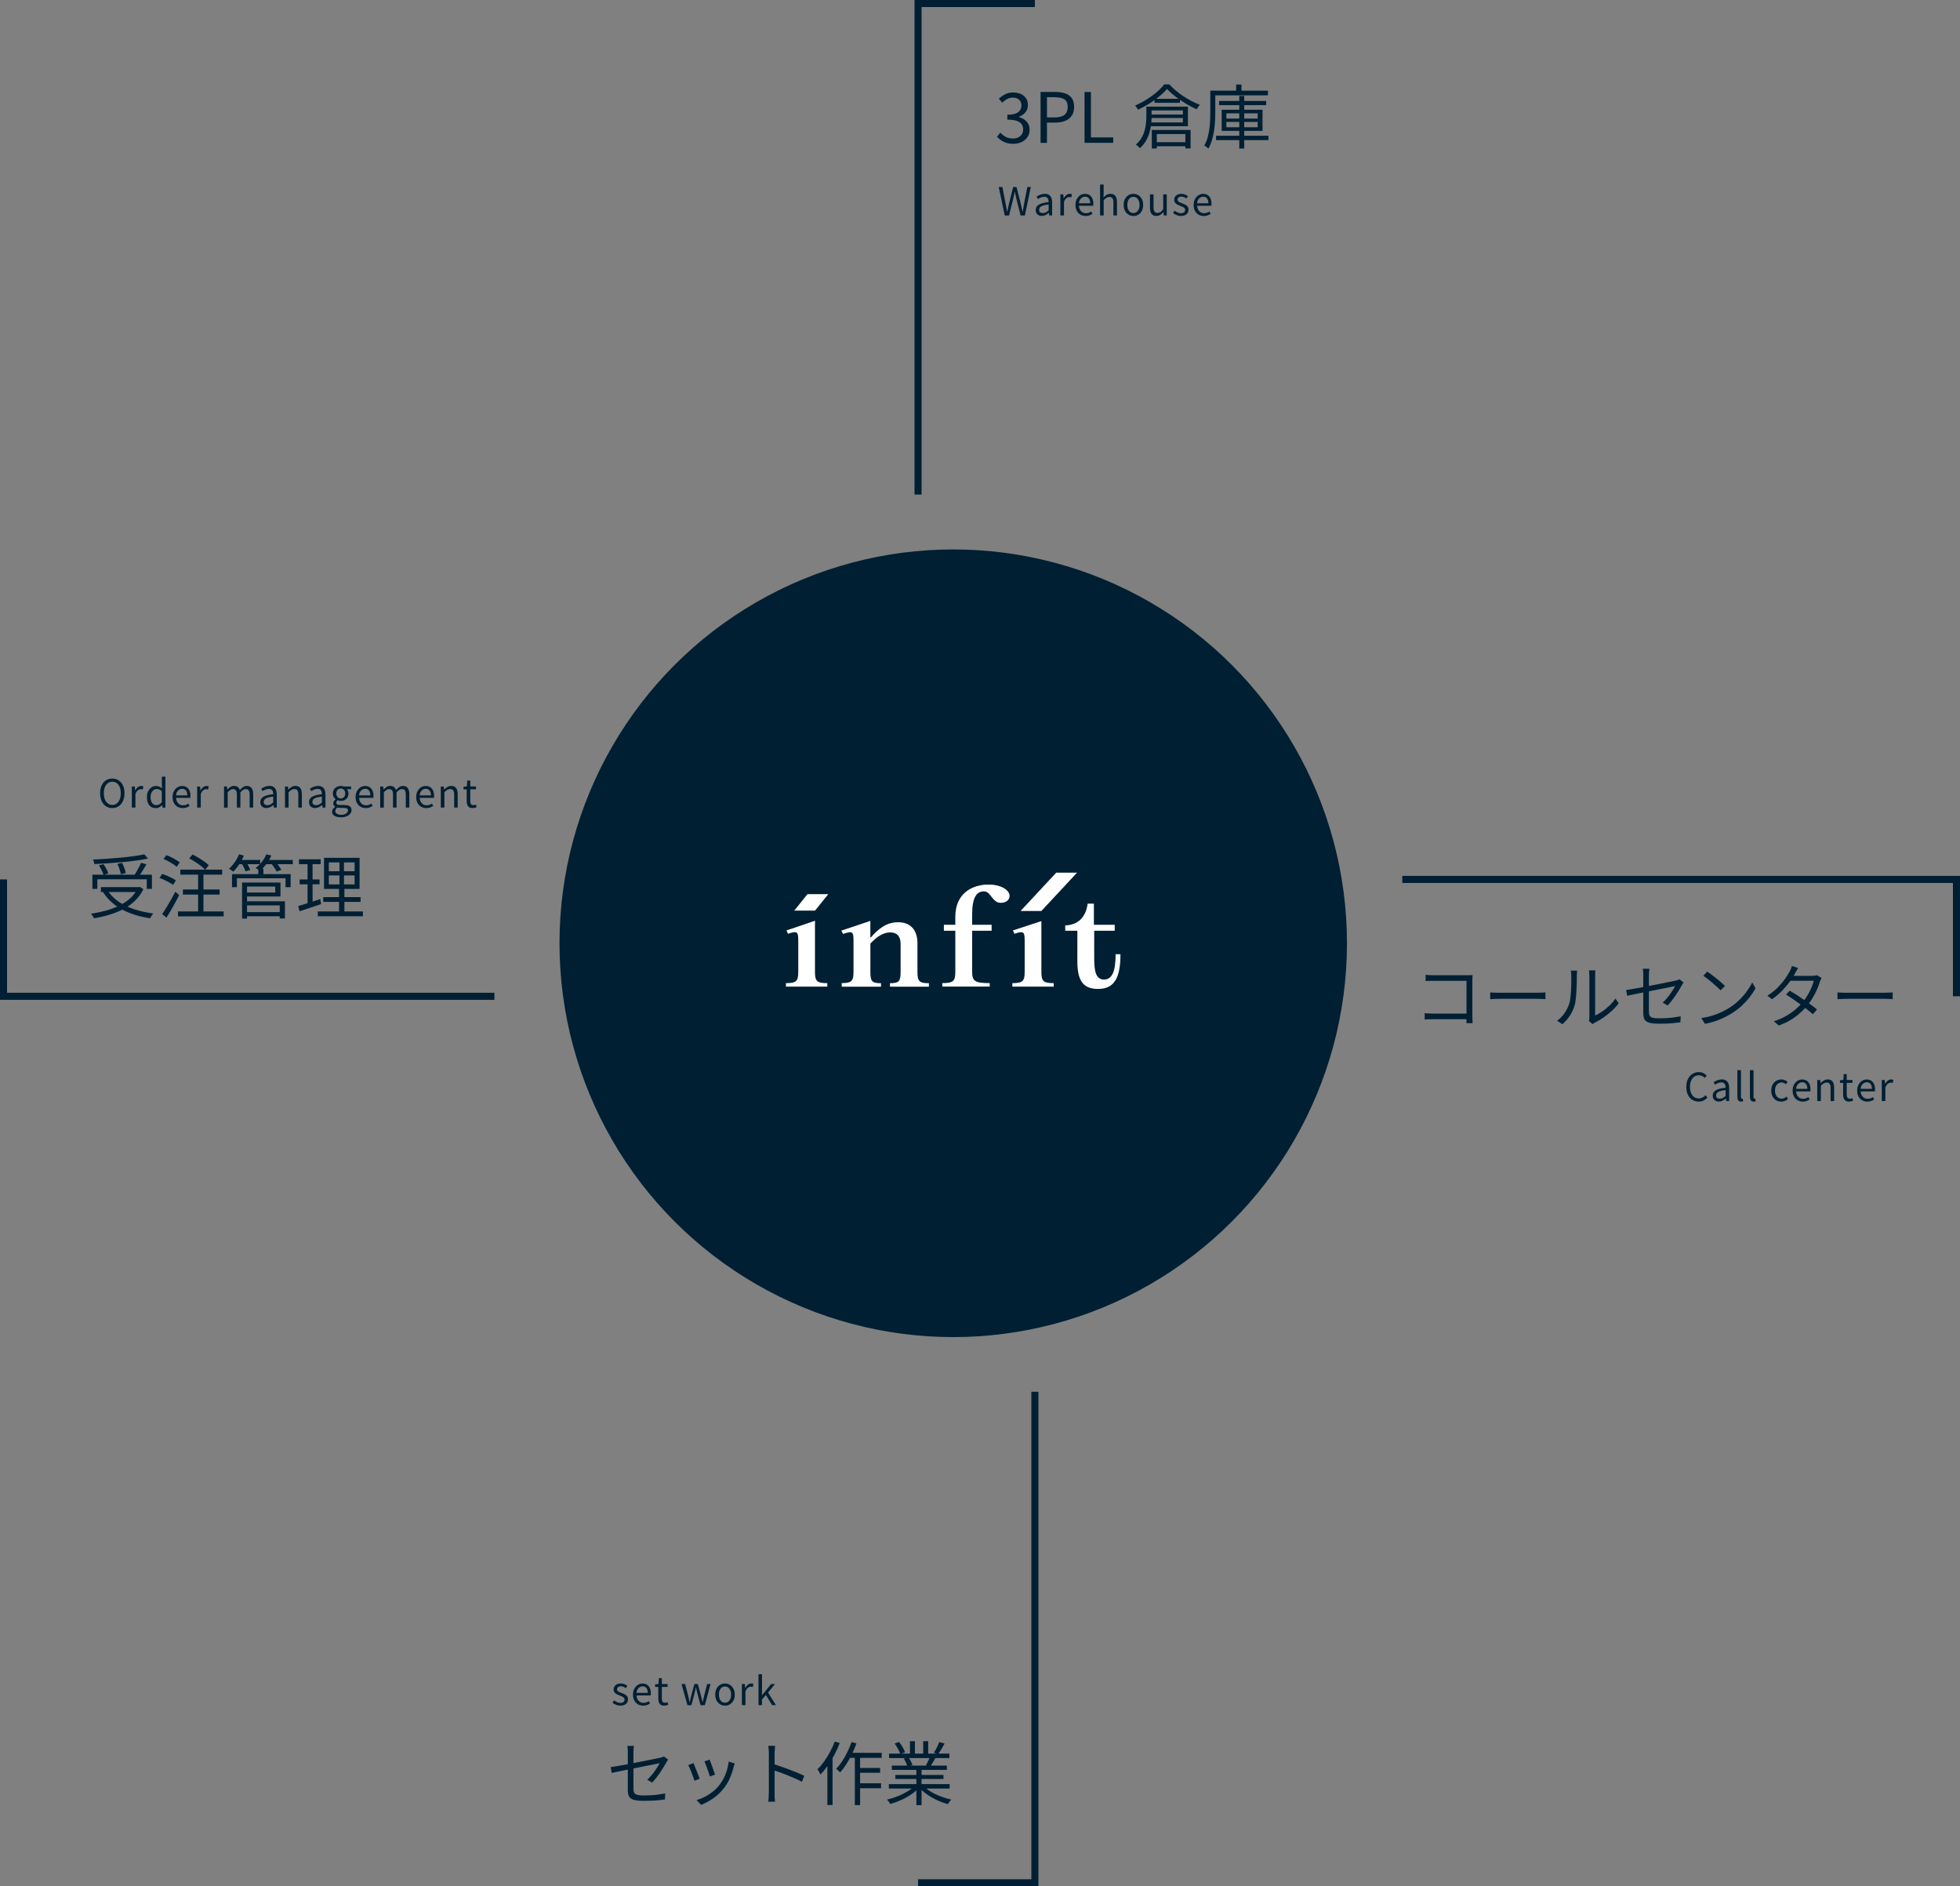 <?xml version="1.0" encoding="UTF-8"?>
<svg id="_レイヤー_1" xmlns="http://www.w3.org/2000/svg" viewBox="0 0 555 534">
  <rect x="0" y="0" width="555" height="534" fill="#808080" stroke="none"/>
  <defs>
    <style>
      .cls-1, .cls-2 {
        fill: #001f33;
      }

      .cls-1, .cls-3 {
        stroke: #001f33;
        stroke-miterlimit: 10;
      }

      .cls-4 {
        fill: #fff;
      }

      .cls-3 {
        fill: none;
        stroke-width: 2px;
      }
    </style>
  </defs>
  <circle class="cls-1" cx="269.92" cy="267.03" r="110.99"/>
  <g>
    <path class="cls-4" d="M230.77,275.08c0,2.63.49,3.24,3.49,3.24v.98h-11.71v-.98c3.01,0,3.49-.62,3.49-3.24v-8.4c0-2.75-.04-3.32-2.9-2.34l-.44-.94,8.09-2.75-.02.95v13.48h0Z"/>
    <path class="cls-4" d="M238.34,278.31c2.85,0,3.34-.62,3.34-3.23v-8.4c0-2.75,0-3.32-2.95-2.29l-.5-.94,3.94-1.31,4.28-1.45v4.69h.15c2.22-2.54,4.43-4.3,7.77-4.3s5.42,2.09,5.42,5.95v8.08c0,2.63.44,3.23,3.24,3.23v.98h-11.02v-.98c2.61,0,3.01-.62,3.01-3.23v-7.83c0-2.25-1.04-3.32-2.9-3.32-2.02,0-3.78,1.15-5.66,3.16v7.99c0,2.63.39,3.23,3.01,3.23v.98h-11.12v-.98l-.02-.02Z"/>
    <path class="cls-4" d="M285.87,253.61c0,1.03-.83,1.97-2.47,1.97-1.18,0-1.77-.62-2.56-1.6-.93-1.19-1.33-1.64-2.26-1.64-1.97,0-3.3,1.6-3.3,6.48v2.98h5.51v1.68h-5.51v11.6c0,2.63.69,3.23,4.97,3.23v.98h-13.43v-.98c3.2,0,3.69-.62,3.69-3.23v-11.6h-3.24v-1.68h3.24v-2.25c0-6.89,5.07-9.14,9.4-9.14,3.59,0,5.96,1.6,5.96,3.2"/>
    <path class="cls-4" d="M294.88,275.08c0,2.63.49,3.24,3.49,3.24v.98h-11.71v-.98c3,0,3.49-.62,3.49-3.24v-8.4c0-2.75-.05-3.32-2.9-2.34l-.44-.94,8.07-2.65v14.34h0Z"/>
    <path class="cls-4" d="M317.27,270.12c0,6.39-1.52,9.84-6.35,9.84-3.84,0-5.85-1.92-5.85-7.67v-8.81h-3.44v-1.51c3.59-.09,5.85-2.29,6.35-6.15h1.77v5.98h5.9v1.68h-5.81v7.75c0,3.64.44,6.07,2.76,6.07s3.3-2.29,3.3-7.17h1.37-.01Z"/>
    <polygon class="cls-4" points="230.78 257.79 224.9 257.79 228.65 253.13 234.54 253.13 230.78 257.79"/>
    <polygon class="cls-4" points="294.88 257.89 288.99 257.89 299.09 247.04 304.98 247.04 294.88 257.89"/>
  </g>
  <g>
    <path class="cls-2" d="M286.92,40.71c-.75,0-1.41-.09-1.98-.28-.57-.18-1.07-.43-1.5-.73-.43-.3-.81-.63-1.12-.98l.92-1.16c.42.43.91.82,1.48,1.15.57.33,1.26.5,2.08.5.58,0,1.08-.1,1.52-.31.44-.21.78-.51,1.03-.9.25-.39.37-.84.37-1.37,0-.56-.14-1.05-.42-1.46-.28-.41-.75-.73-1.41-.96-.66-.23-1.54-.34-2.65-.34v-1.4c1,0,1.78-.11,2.36-.34s.99-.54,1.25-.94c.26-.4.38-.84.38-1.33,0-.68-.22-1.22-.65-1.62s-1.03-.6-1.79-.6c-.58,0-1.12.13-1.62.4-.5.27-.96.61-1.37,1.03l-.96-1.14c.55-.5,1.15-.91,1.8-1.25.65-.33,1.39-.5,2.21-.5s1.54.14,2.17.41c.64.27,1.13.68,1.5,1.21.36.53.54,1.17.54,1.92,0,.85-.24,1.55-.71,2.1-.47.55-1.09.96-1.85,1.24v.08c.56.14,1.07.37,1.53.69.46.31.83.71,1.1,1.19.28.48.41,1.05.41,1.7,0,.84-.21,1.55-.63,2.14-.42.59-.98,1.05-1.67,1.37-.7.32-1.47.48-2.34.48Z"/>
    <path class="cls-2" d="M294.65,40.45v-14.42h4.11c1.08,0,2.02.13,2.83.4.81.27,1.44.71,1.89,1.33.45.62.67,1.45.67,2.5s-.22,1.84-.67,2.5-1.07,1.14-1.87,1.46c-.8.32-1.72.48-2.77.48h-2.38v5.74h-1.81ZM296.46,33.24h2.14c1.26,0,2.2-.24,2.81-.71.62-.47.92-1.23.92-2.26s-.32-1.77-.95-2.16c-.64-.39-1.59-.59-2.86-.59h-2.06v5.72Z"/>
    <path class="cls-2" d="M307.1,40.45v-14.42h1.81v12.86h6.31v1.55h-8.12Z"/>
    <path class="cls-2" d="M330.45,25.19c-.55.66-1.26,1.34-2.12,2.06-.87.72-1.82,1.41-2.87,2.06-1.05.66-2.12,1.24-3.22,1.75-.09-.17-.22-.37-.37-.61-.16-.24-.31-.43-.45-.57,1.13-.48,2.22-1.06,3.27-1.72,1.05-.66,2.02-1.37,2.88-2.11.87-.75,1.57-1.47,2.1-2.16h1.44c.54.59,1.15,1.17,1.83,1.74s1.4,1.11,2.15,1.61,1.53.96,2.32,1.38c.79.41,1.58.76,2.35,1.05-.16.17-.32.37-.49.61-.17.24-.31.45-.41.65-.75-.33-1.51-.71-2.29-1.15-.78-.44-1.55-.91-2.3-1.42s-1.46-1.03-2.1-1.57c-.65-.54-1.22-1.08-1.7-1.6ZM324.62,30.19h1.47v2.85c0,.67-.04,1.39-.13,2.16-.08.77-.25,1.56-.48,2.37-.24.81-.57,1.58-1.01,2.33-.44.75-1,1.43-1.68,2.05-.08-.09-.19-.21-.33-.34s-.28-.27-.42-.39c-.14-.12-.28-.22-.39-.29.66-.58,1.18-1.2,1.57-1.87.39-.67.69-1.35.88-2.06.2-.7.33-1.39.4-2.07.07-.68.11-1.32.11-1.93v-2.81ZM325.37,30.19h11.01v5.53h-11.07v-1.06h9.64v-3.4h-9.58v-1.06ZM325.33,32.43h10.4v.98h-10.4v-.98ZM326.16,36.8h10.97v5.21h-1.48v-4.07h-8.08v4.09h-1.42v-5.23ZM326.83,40.26h9.7v1.14h-9.7v-1.14ZM326.92,27.97h7.2v1.12h-7.2v-1.12Z"/>
    <path class="cls-2" d="M342.7,25.67h1.42v6.18c0,.76-.02,1.58-.07,2.46-.05.88-.14,1.78-.28,2.69-.14.92-.33,1.81-.59,2.67s-.59,1.66-.99,2.38c-.09-.08-.21-.17-.35-.29s-.29-.22-.44-.31-.29-.17-.4-.23c.39-.67.71-1.4.93-2.2s.4-1.62.51-2.46c.11-.84.18-1.66.22-2.47.03-.81.05-1.56.05-2.25v-6.18ZM343.41,25.67h15.62v1.32h-15.62v-1.32ZM344.35,38.43h14.83v1.24h-14.83v-1.24ZM345.2,28.58h13.33v1.18h-13.33v-1.18ZM345.94,31.07h11.56v5.98h-11.56v-5.98ZM347.26,32.08v1.48h8.87v-1.48h-8.87ZM347.26,34.52v1.51h8.87v-1.51h-8.87ZM350.03,23.93h1.51v2.52h-1.51v-2.52ZM350.92,27.16h1.4v14.89h-1.4v-14.89Z"/>
  </g>
  <g>
    <path class="cls-2" d="M39.03,251.14h.31l.28-.06.98.63c-.6,1.25-1.39,2.33-2.35,3.26-.96.93-2.06,1.72-3.29,2.37-1.23.65-2.55,1.19-3.96,1.61s-2.87.76-4.38,1.01c-.05-.12-.13-.26-.23-.43-.1-.17-.2-.33-.32-.49s-.21-.29-.3-.39c1.47-.21,2.89-.5,4.26-.88s2.64-.85,3.81-1.43,2.2-1.28,3.09-2.09,1.59-1.77,2.1-2.86v-.26ZM26.17,247.62h16.85v4.01h-1.46v-2.71h-14v2.71h-1.4v-4.01ZM40.88,241.86l1.02,1.2c-.98.2-2.08.38-3.3.55-1.22.17-2.5.32-3.85.44-1.34.12-2.7.23-4.07.33s-2.7.16-3.98.22c-.01-.2-.06-.42-.13-.66-.07-.24-.14-.45-.21-.62,1.27-.05,2.58-.12,3.92-.22s2.67-.2,3.97-.32,2.52-.26,3.65-.41c1.13-.16,2.12-.33,2.97-.51ZM28.01,245l1.28-.37c.29.39.56.84.83,1.34.26.5.45.92.55,1.26l-1.34.45c-.1-.37-.29-.8-.54-1.31-.25-.5-.51-.96-.78-1.37ZM28.57,251.14h10.99v1.38h-10.99v-1.38ZM30.47,252.06c.76,1.21,1.77,2.25,3.04,3.14,1.26.88,2.73,1.61,4.41,2.17,1.67.56,3.5.97,5.48,1.22-.1.1-.21.24-.32.4-.11.16-.22.33-.32.5-.11.17-.19.33-.26.47-1.99-.3-3.83-.77-5.53-1.4-1.69-.63-3.2-1.44-4.51-2.44-1.32-1-2.4-2.18-3.25-3.54l1.28-.53ZM33.25,244.57l1.32-.29c.24.46.46.95.66,1.48.2.53.33.99.38,1.39l-1.38.35c-.07-.38-.19-.85-.37-1.41-.18-.56-.39-1.07-.61-1.52ZM39.95,244.24l1.51.45c-.24.42-.49.85-.76,1.29s-.54.86-.82,1.27-.53.77-.77,1.08l-1.18-.41c.22-.33.46-.7.71-1.13.25-.43.49-.87.73-1.32s.43-.86.57-1.23Z"/>
    <path class="cls-2" d="M45.16,248.54l.77-1.14c.45.14.91.32,1.41.53.49.21.96.43,1.4.65.44.22.8.45,1.07.67l-.81,1.26c-.28-.22-.63-.45-1.05-.69-.43-.24-.88-.47-1.37-.7s-.96-.42-1.42-.58ZM45.91,258.77c.35-.5.75-1.1,1.18-1.8.43-.7.87-1.45,1.32-2.24.45-.79.86-1.56,1.24-2.29l1.08.96c-.34.7-.72,1.42-1.13,2.16-.41.75-.83,1.48-1.24,2.2s-.82,1.39-1.21,2.01l-1.24-1ZM46.3,243.17l.81-1.08c.45.16.91.35,1.39.59.48.24.93.48,1.35.74s.77.5,1.04.74l-.87,1.22c-.26-.24-.6-.49-1.01-.76-.41-.27-.86-.53-1.33-.79s-.93-.48-1.38-.66ZM50.4,258.02h12.94v1.4h-12.94v-1.4ZM51.06,246.18h11.84v1.42h-11.84v-1.42ZM51.79,251.81h10.4v1.44h-10.4v-1.44ZM53.58,243l.94-1.1c.54.26,1.1.57,1.69.93s1.14.72,1.66,1.09c.52.37.93.71,1.25,1.04l-1.04,1.26c-.3-.34-.7-.71-1.2-1.09-.5-.39-1.04-.77-1.62-1.14-.58-.37-1.14-.71-1.68-.99ZM56.1,246.67h1.51v12h-1.51v-12Z"/>
    <path class="cls-2" d="M67.68,241.84l1.38.37c-.35.85-.8,1.69-1.35,2.5-.54.81-1.1,1.49-1.66,2.04-.09-.07-.21-.15-.36-.26-.15-.1-.3-.21-.45-.31-.15-.1-.29-.18-.4-.24.58-.51,1.12-1.13,1.63-1.86.51-.73.92-1.48,1.22-2.25ZM65.7,247.46h16.6v3.7h-1.44v-2.54h-13.77v2.54h-1.4v-3.7ZM67.31,243.45h6.35v1.2h-6.35v-1.2ZM68.39,244.37l1.28-.33c.24.34.47.72.69,1.15.22.43.39.79.49,1.09l-1.36.39c-.08-.3-.22-.67-.43-1.11s-.43-.84-.67-1.19ZM68.55,249.84h1.4v10.21h-1.4v-10.21ZM69.33,249.84h10.09v3.95h-10.09v-1.12h8.61v-1.69h-8.61v-1.14ZM69.39,255.15h11.29v4.86h-1.47v-3.7h-9.81v-1.16ZM69.41,258.22h10.4v1.16h-10.4v-1.16ZM75.41,241.84l1.42.35c-.35.84-.82,1.64-1.4,2.4-.58.76-1.18,1.4-1.81,1.91-.09-.07-.21-.15-.36-.25-.15-.1-.31-.19-.47-.29s-.31-.16-.44-.22c.66-.47,1.26-1.05,1.8-1.74s.97-1.41,1.27-2.17ZM73.15,245.91h1.44v2.18h-1.44v-2.18ZM74.96,243.45h7.95v1.2h-7.95v-1.2ZM76.75,244.39l1.28-.39c.31.34.63.72.93,1.15.31.43.54.8.7,1.13l-1.34.45c-.14-.33-.37-.71-.67-1.15-.3-.44-.6-.84-.91-1.19Z"/>
    <path class="cls-2" d="M84.44,256.49c.54-.16,1.14-.34,1.82-.54.67-.2,1.39-.43,2.14-.69s1.51-.51,2.27-.76l.26,1.44c-1.06.35-2.13.71-3.21,1.07-1.08.36-2.04.68-2.91.97l-.37-1.49ZM84.66,243.25h6.14v1.4h-6.14v-1.4ZM84.85,248.96h5.64v1.38h-5.64v-1.38ZM87.09,243.8h1.42v12.19l-1.42.28v-12.47ZM90,258.02h12.76v1.36h-12.76v-1.36ZM91.52,253.97h10.58v1.34h-10.58v-1.34ZM91.75,242.84h10.07v8.81h-10.07v-8.81ZM93.11,244.14v2.5h7.3v-2.5h-7.3ZM93.11,247.83v2.54h7.3v-2.54h-7.3ZM96.12,243.45h1.28v7.57h.12v7.61h-1.51v-7.61h.12v-7.57Z"/>
  </g>
  <polyline class="cls-3" points="397.08 248.96 554 248.96 554 282.04"/>
  <polyline class="cls-3" points="259.96 140 259.96 1 293.04 1"/>
  <polyline class="cls-3" points="293.04 394 293.04 533 259.96 533"/>
  <polyline class="cls-3" points="140 282.04 1 282.04 1 248.96"/>
  <g>
    <path class="cls-2" d="M403.42,286.82c.25.03.57.05.97.08.4.03.8.04,1.21.04h10.54v1.59h-10.5c-.39,0-.8,0-1.21.02-.41.01-.75.03-1.01.06v-1.79ZM403.68,275.96c.33.04.69.07,1.08.09.39.02.75.03,1.06.03h9.7c.24,0,.49,0,.76-.01.27,0,.5-.02.7-.03-.01.22-.03.48-.04.76-.01.28-.02.54-.02.78v10.15c0,.35,0,.72.03,1.1.02.38.04.65.05.81h-1.77c.01-.16.02-.4.03-.72s0-.66,0-1.01v-10.25h-9.42c-.37,0-.76,0-1.19.02-.43.01-.75.03-.97.04v-1.75Z"/>
    <path class="cls-2" d="M421.97,280.94c.2.01.44.03.73.05s.61.03.95.04c.35,0,.7,0,1.05,0h10.78c.5,0,.92-.01,1.28-.04.35-.03.64-.05.85-.06v1.93c-.2-.01-.49-.03-.88-.06s-.8-.04-1.23-.04h-10.8c-.54,0-1.05,0-1.53.03-.49.02-.89.04-1.2.07v-1.93Z"/>
    <path class="cls-2" d="M440.93,288.94c.83-.59,1.53-1.3,2.1-2.14s1.02-1.74,1.32-2.69c.14-.45.26-1,.33-1.67.08-.67.14-1.38.18-2.13s.06-1.49.07-2.2,0-1.35,0-1.9c0-.29-.01-.55-.04-.78s-.06-.45-.1-.66h1.81c-.01.08-.03.19-.04.34-.01.15-.03.32-.04.5-.01.18-.02.37-.02.57,0,.55,0,1.2-.02,1.94-.01.74-.04,1.51-.09,2.32-.05.81-.11,1.57-.18,2.29-.07.72-.18,1.33-.32,1.81-.29,1.05-.74,2.04-1.35,2.97-.61.93-1.33,1.74-2.15,2.44l-1.48-1ZM449.93,289.04c.04-.16.07-.33.09-.52.02-.19.03-.38.03-.58v-11.78c0-.38-.01-.7-.04-.95-.03-.25-.05-.42-.06-.5h1.81c0,.08-.01.25-.04.51-.03.26-.04.58-.04.94v11.35c.62-.29,1.27-.67,1.97-1.14.69-.47,1.37-1.02,2.04-1.65.66-.63,1.24-1.31,1.74-2.04l.92,1.34c-.56.76-1.22,1.49-1.98,2.18s-1.54,1.32-2.35,1.87c-.81.55-1.61,1.02-2.38,1.4-.16.09-.29.18-.4.26-.11.08-.2.14-.27.2l-1.04-.87Z"/>
    <path class="cls-2" d="M476.72,278.15c-.07.09-.14.21-.24.36-.09.15-.17.29-.24.42-.24.41-.5.86-.8,1.35-.29.49-.62,1-.97,1.51s-.72,1.02-1.11,1.51c-.39.49-.77.94-1.15,1.35l-1.38-.83c.5-.45.98-.96,1.44-1.54.46-.58.87-1.15,1.23-1.71.36-.56.64-1.03.84-1.43-.08.01-.34.07-.8.17-.45.1-1.03.22-1.72.35-.69.14-1.47.29-2.32.46-.85.17-1.72.34-2.6.52-.88.18-1.72.35-2.53.51-.81.16-1.52.31-2.15.44-.63.13-1.12.23-1.46.3l-.29-1.63c.35-.05.85-.13,1.48-.23.63-.1,1.34-.22,2.13-.37.79-.15,1.62-.31,2.5-.48.87-.17,1.73-.34,2.58-.5.84-.16,1.63-.32,2.37-.47.73-.15,1.36-.28,1.89-.39.52-.11.89-.19,1.1-.23.21-.05.41-.11.6-.17.19-.06.34-.12.44-.19l1.16.9ZM465.31,286.92v-10.86c0-.2,0-.4,0-.6s-.02-.41-.04-.61-.05-.4-.09-.6h1.87c-.05.29-.09.59-.11.9s-.03.62-.03.9v10.44c0,.45.08.8.23,1.06.15.26.43.45.84.56.41.11,1,.17,1.79.17s1.48-.02,2.16-.06,1.35-.1,2.01-.2,1.31-.2,1.97-.31l-.08,1.69c-.58.08-1.19.15-1.83.22-.64.07-1.32.11-2.04.14s-1.48.04-2.31.04c-.9,0-1.65-.06-2.22-.18s-1.02-.3-1.32-.54c-.3-.24-.51-.54-.62-.9-.11-.36-.17-.78-.17-1.27Z"/>
    <path class="cls-2" d="M481.74,288.22c1.15-.17,2.21-.41,3.16-.71.95-.3,1.82-.64,2.61-1.02.79-.38,1.49-.76,2.1-1.14,1.01-.63,1.94-1.35,2.79-2.17.85-.82,1.6-1.67,2.24-2.55.64-.88,1.15-1.72,1.53-2.52l.94,1.67c-.45.81-1,1.64-1.65,2.48s-1.4,1.65-2.22,2.42c-.83.77-1.74,1.47-2.73,2.1-.66.41-1.37.81-2.15,1.2-.78.39-1.63.75-2.56,1.07-.92.32-1.93.58-3.02.78l-1.04-1.61ZM483.43,275.04c.35.24.76.53,1.22.88.46.35.93.71,1.41,1.1s.93.76,1.35,1.13c.42.37.77.69,1.04.96l-1.24,1.24c-.25-.25-.57-.56-.96-.92-.39-.37-.83-.75-1.3-1.15-.47-.4-.94-.78-1.4-1.14s-.87-.66-1.24-.89l1.12-1.2Z"/>
    <path class="cls-2" d="M509.17,274.02c-.17.26-.33.54-.49.83s-.29.52-.39.71c-.39.72-.9,1.51-1.52,2.37-.62.86-1.35,1.71-2.18,2.57-.83.85-1.77,1.65-2.82,2.38l-1.32-1.02c1.13-.69,2.1-1.46,2.93-2.3.83-.84,1.52-1.66,2.08-2.46s1-1.5,1.3-2.08c.11-.17.22-.41.35-.72.13-.31.22-.59.28-.84l1.79.57ZM515.8,276.85c-.09.14-.18.32-.26.52-.08.2-.15.38-.22.54-.18.67-.45,1.39-.79,2.16s-.74,1.55-1.2,2.33c-.46.78-.98,1.53-1.57,2.25-.88,1.09-1.98,2.13-3.29,3.14-1.32,1-2.91,1.85-4.77,2.53l-1.42-1.22c1.22-.38,2.33-.85,3.33-1.41,1-.56,1.9-1.17,2.7-1.84.8-.67,1.5-1.36,2.08-2.06.51-.6.98-1.27,1.41-1.99.43-.72.8-1.44,1.11-2.15s.54-1.38.69-2h-7.3l.63-1.4h6.25c.26,0,.5-.02.73-.05.22-.03.41-.08.57-.15l1.3.79ZM506.79,280.45c.63.37,1.29.77,1.99,1.22.69.45,1.39.91,2.07,1.39s1.35.95,1.98,1.41c.63.46,1.19.89,1.67,1.3l-1.16,1.36c-.45-.41-.98-.86-1.6-1.35-.62-.49-1.28-.99-1.98-1.5-.69-.5-1.39-.99-2.08-1.46-.7-.47-1.34-.9-1.95-1.28l1.06-1.08Z"/>
    <path class="cls-2" d="M520.3,280.94c.2.01.44.03.73.05s.61.03.95.04c.35,0,.7,0,1.05,0h10.78c.5,0,.92-.01,1.28-.04.35-.03.64-.05.85-.06v1.93c-.2-.01-.49-.03-.88-.06s-.8-.04-1.23-.04h-10.8c-.54,0-1.05,0-1.53.03-.49.02-.89.04-1.2.07v-1.93Z"/>
  </g>
  <g>
    <path class="cls-2" d="M189.17,498.15c-.07.09-.14.21-.24.36-.09.15-.17.29-.24.42-.24.41-.5.86-.8,1.35-.29.49-.62,1-.97,1.51s-.72,1.02-1.11,1.51c-.39.49-.77.94-1.15,1.35l-1.38-.83c.5-.45.98-.96,1.44-1.54.46-.58.87-1.15,1.23-1.71.36-.56.64-1.03.84-1.43-.08.01-.34.07-.8.17-.45.1-1.03.22-1.72.35-.69.14-1.47.29-2.32.46-.85.17-1.72.34-2.6.52-.88.18-1.72.35-2.53.51-.81.16-1.52.31-2.15.44-.63.13-1.12.23-1.46.3l-.29-1.63c.35-.05.85-.13,1.48-.23.63-.1,1.34-.22,2.13-.37.79-.15,1.62-.31,2.5-.48.87-.17,1.73-.34,2.58-.5.84-.16,1.63-.32,2.37-.47.73-.15,1.36-.28,1.89-.39.52-.11.89-.19,1.1-.23.21-.05.41-.11.6-.17.19-.06.34-.12.44-.19l1.16.9ZM177.77,506.92v-10.86c0-.2,0-.4,0-.6s-.02-.41-.04-.61-.05-.4-.09-.6h1.87c-.05.29-.09.59-.11.9s-.03.62-.03.9v10.44c0,.45.08.8.23,1.06.15.26.43.45.84.56.41.11,1,.17,1.79.17s1.48-.02,2.16-.06,1.35-.1,2.01-.2,1.31-.2,1.97-.31l-.08,1.69c-.58.08-1.19.15-1.83.22-.64.07-1.32.11-2.04.14s-1.48.04-2.31.04c-.9,0-1.65-.06-2.22-.18s-1.02-.3-1.32-.54c-.3-.24-.51-.54-.62-.9-.11-.36-.17-.78-.17-1.27Z"/>
    <path class="cls-2" d="M196.35,499.11c.1.22.24.52.39.9.16.38.32.8.5,1.25s.35.88.51,1.3c.16.41.29.74.38.99l-1.49.55c-.08-.25-.19-.59-.34-1.01-.15-.43-.32-.87-.5-1.33s-.36-.88-.52-1.26c-.16-.38-.29-.66-.38-.83l1.46-.57ZM208.04,499.23c-.07.2-.12.38-.17.54-.05.17-.09.31-.13.44-.26,1.08-.62,2.13-1.06,3.16-.45,1.03-1.02,1.99-1.73,2.88-.9,1.15-1.92,2.12-3.06,2.89-1.13.77-2.25,1.37-3.35,1.79l-1.3-1.32c.76-.24,1.53-.55,2.31-.94s1.52-.87,2.22-1.42,1.32-1.16,1.86-1.83c.47-.58.89-1.23,1.27-1.95.37-.72.68-1.49.93-2.3.25-.81.42-1.64.51-2.48l1.69.53ZM200.92,498.13c.09.2.21.49.35.88.14.39.3.8.46,1.23.16.43.31.84.44,1.23.13.39.23.69.29.92l-1.46.51c-.05-.22-.14-.52-.27-.9-.12-.38-.27-.79-.42-1.23-.16-.44-.31-.85-.47-1.23-.16-.38-.28-.68-.37-.91l1.44-.49Z"/>
    <path class="cls-2" d="M217.71,507.72v-11.45c0-.28-.01-.61-.04-1s-.07-.74-.12-1.04h1.93c-.03.29-.06.63-.09,1.02-.03.39-.05.73-.05,1.02v4.12c0,.81,0,1.61,0,2.4s0,1.53,0,2.22v2.71c0,.21,0,.45,0,.73s.02.55.05.84c.03.28.05.53.06.76h-1.91c.05-.31.09-.69.11-1.12.02-.43.03-.83.03-1.2ZM219.01,499.39c.64.2,1.35.43,2.13.7s1.58.55,2.39.86c.81.3,1.58.61,2.31.91.73.31,1.36.6,1.9.88l-.67,1.67c-.56-.31-1.2-.63-1.91-.93-.71-.31-1.43-.61-2.17-.92-.74-.3-1.46-.57-2.14-.82-.69-.24-1.3-.44-1.84-.6v-1.75Z"/>
    <path class="cls-2" d="M236.36,493.01l1.42.43c-.42,1.1-.92,2.2-1.49,3.29s-1.2,2.12-1.87,3.07c-.67.95-1.36,1.8-2.08,2.55-.05-.12-.13-.27-.24-.46-.1-.19-.21-.38-.32-.58-.11-.2-.21-.35-.3-.45.66-.64,1.29-1.38,1.89-2.22.6-.84,1.16-1.74,1.68-2.71.52-.96.96-1.94,1.33-2.92ZM234.27,498.07l1.46-1.48.02.04v14.36h-1.47v-12.92ZM241.1,493.17l1.42.37c-.37,1.04-.8,2.05-1.29,3.06-.49,1-1.02,1.94-1.58,2.82-.56.88-1.15,1.66-1.75,2.34-.08-.08-.19-.18-.32-.32-.14-.13-.28-.26-.43-.39-.15-.13-.28-.23-.38-.3.59-.62,1.15-1.33,1.69-2.14.54-.81,1.03-1.68,1.49-2.62.45-.93.84-1.88,1.17-2.83ZM240.33,496.22h9.34v1.42h-10.03l.69-1.42ZM242.06,496.69h1.49v14.32h-1.49v-14.32ZM242.79,500.49h6.43v1.36h-6.43v-1.36ZM242.79,504.83h6.69v1.4h-6.69v-1.4Z"/>
    <path class="cls-2" d="M259.01,505.58l1.18.55c-.6.67-1.35,1.3-2.24,1.9s-1.84,1.12-2.85,1.57-2.01.82-2.99,1.09c-.07-.13-.15-.27-.27-.42-.11-.15-.23-.3-.34-.45-.12-.15-.24-.27-.35-.36.97-.22,1.95-.53,2.95-.92,1-.39,1.93-.85,2.79-1.36.87-.51,1.57-1.04,2.12-1.59ZM251.68,505.07h17.23v1.26h-17.23v-1.26ZM251.74,496.44h17.09v1.26h-17.09v-1.26ZM252.54,499.82h15.58v1.22h-15.58v-1.22ZM253.33,493.56l1.26-.43c.34.43.67.92.99,1.47s.55,1.03.7,1.44l-1.34.51c-.13-.41-.35-.89-.66-1.46-.31-.56-.63-1.08-.95-1.53ZM253.53,502.47h13.63v1.14h-13.63v-1.14ZM255.91,497.83l1.4-.26c.22.31.44.67.64,1.07.2.4.34.75.42,1.05l-1.46.29c-.08-.29-.21-.64-.4-1.05-.19-.41-.39-.78-.6-1.11ZM257.67,492.92h1.4v4.13h-1.4v-4.13ZM259.48,500.39h1.47v10.64h-1.47v-10.64ZM261.41,505.54c.42.43.93.85,1.52,1.26s1.25.78,1.97,1.12,1.45.64,2.21.89c.76.26,1.51.47,2.26.64-.11.1-.22.23-.34.38-.12.15-.25.31-.36.47-.12.16-.21.31-.28.44-.75-.21-1.5-.47-2.27-.79-.77-.31-1.51-.67-2.22-1.08s-1.38-.85-2.01-1.34c-.62-.48-1.16-.99-1.62-1.51l1.14-.49ZM261.41,492.92h1.42v4.05h-1.42v-4.05ZM263.34,497.32l1.51.39c-.24.43-.48.86-.73,1.29-.25.43-.49.8-.71,1.13l-1.22-.37c.2-.35.4-.76.62-1.22.22-.46.39-.87.52-1.22ZM265.97,493.17l1.51.41c-.29.52-.6,1.06-.92,1.6-.33.54-.63,1.01-.91,1.41l-1.2-.41c.18-.28.37-.59.56-.94.19-.35.37-.71.54-1.08.17-.37.31-.7.41-.98Z"/>
  </g>
  <g>
    <path class="cls-2" d="M284.51,61l-1.71-8.06h1.04l.85,4.39c.08.43.16.87.24,1.3.08.44.16.87.24,1.31h.04c.09-.44.19-.88.29-1.31.09-.44.19-.87.29-1.3l1.11-4.39h.94l1.12,4.39c.09.43.19.87.29,1.3.09.44.19.87.3,1.31h.05c.07-.44.15-.88.22-1.31.07-.44.15-.87.22-1.3l.87-4.39h.97l-1.66,8.06h-1.23l-1.22-4.86c-.07-.32-.14-.63-.2-.93-.06-.3-.13-.6-.19-.91h-.04c-.06.31-.12.61-.2.91-.07.3-.14.61-.21.93l-1.2,4.86h-1.21Z"/>
    <path class="cls-2" d="M295,61.14c-.33,0-.63-.07-.89-.2-.26-.13-.47-.32-.62-.58-.15-.25-.22-.56-.22-.92,0-.65.29-1.15.87-1.5.58-.35,1.51-.59,2.79-.73,0-.26-.03-.5-.1-.73-.07-.23-.19-.42-.37-.56s-.43-.21-.76-.21-.67.07-.97.2-.58.28-.82.43l-.38-.69c.18-.12.4-.24.64-.36s.51-.22.79-.3.59-.12.91-.12c.48,0,.88.1,1.18.31.3.21.53.49.67.85.14.36.21.79.21,1.29v3.67h-.83l-.09-.71h-.03c-.28.23-.58.44-.92.6-.33.17-.69.25-1.06.25ZM295.29,60.33c.29,0,.56-.07.82-.2.26-.13.53-.33.82-.58v-1.66c-.67.07-1.2.18-1.59.31-.4.14-.68.3-.85.49-.17.19-.25.42-.25.69,0,.34.1.59.31.73.21.14.46.21.75.21Z"/>
    <path class="cls-2" d="M300.26,61v-5.97h.83l.1,1.09h.02c.21-.38.46-.68.75-.91.3-.22.61-.34.94-.34.14,0,.26,0,.36.03.1.02.19.05.28.1l-.19.87c-.1-.03-.19-.05-.27-.07-.08-.02-.18-.03-.31-.03-.24,0-.5.1-.78.31-.28.21-.52.57-.71,1.07v3.84h-1.01Z"/>
    <path class="cls-2" d="M307.39,61.14c-.54,0-1.02-.12-1.45-.37-.43-.25-.78-.61-1.03-1.07-.25-.47-.38-1.02-.38-1.68,0-.49.07-.93.22-1.31.15-.39.35-.72.6-.99s.54-.48.86-.63.65-.21.99-.21c.51,0,.95.11,1.3.34.35.23.62.55.81.97.19.42.28.92.28,1.49,0,.11,0,.21-.01.31,0,.1-.02.18-.03.26h-4.03c.02.43.12.79.29,1.11.17.31.4.55.69.73s.62.26,1,.26c.29,0,.56-.04.8-.13.24-.08.47-.2.7-.35l.35.67c-.26.17-.55.31-.87.43-.32.12-.69.18-1.09.18ZM305.51,57.54h3.2c0-.6-.13-1.06-.39-1.38-.26-.32-.62-.48-1.09-.48-.28,0-.54.07-.79.22-.25.15-.45.36-.62.63-.17.27-.27.61-.31,1.01Z"/>
    <path class="cls-2" d="M311.5,61v-8.76h1.01v2.4l-.04,1.23c.28-.28.58-.52.89-.71s.68-.29,1.09-.29c.63,0,1.09.2,1.39.6.29.4.44.98.44,1.74v3.78h-1v-3.65c0-.56-.09-.97-.27-1.22-.18-.25-.47-.37-.86-.37-.31,0-.58.08-.83.23-.24.15-.51.38-.8.68v4.33h-1.01Z"/>
    <path class="cls-2" d="M320.94,61.14c-.48,0-.94-.12-1.36-.37-.42-.25-.76-.6-1.02-1.07s-.38-1.03-.38-1.69.13-1.23.38-1.7c.25-.47.59-.82,1.02-1.07.43-.25.88-.37,1.36-.37.37,0,.72.07,1.05.21.33.14.63.34.88.62.26.27.46.6.61.99s.22.83.22,1.33c0,.66-.13,1.22-.38,1.69s-.59.82-1.01,1.07-.87.37-1.36.37ZM320.94,60.31c.34,0,.65-.1.91-.29.26-.19.46-.46.61-.8.15-.34.22-.74.22-1.2s-.07-.87-.22-1.21c-.15-.34-.35-.61-.61-.8-.26-.19-.56-.29-.91-.29s-.65.1-.91.29c-.26.19-.46.46-.61.8-.14.34-.21.75-.21,1.21s.07.85.21,1.2c.14.35.34.61.61.8.26.19.56.29.91.29Z"/>
    <path class="cls-2" d="M327.47,61.14c-.63,0-1.09-.2-1.39-.59s-.45-.98-.45-1.74v-3.78h1.01v3.66c0,.55.09.95.26,1.2s.46.38.86.38c.31,0,.58-.08.83-.24.24-.16.51-.42.79-.77v-4.24h1v5.97h-.84l-.08-.94h-.03c-.28.32-.57.58-.89.78-.31.2-.67.3-1.08.3Z"/>
    <path class="cls-2" d="M334.4,61.14c-.42,0-.82-.08-1.22-.24-.39-.16-.73-.35-1.01-.59l.48-.67c.26.21.54.39.81.52.28.13.6.2.96.2.4,0,.69-.09.88-.27.19-.18.29-.4.29-.67,0-.21-.07-.38-.2-.51s-.31-.25-.52-.35-.42-.19-.64-.27c-.28-.11-.55-.23-.82-.37-.27-.14-.49-.31-.66-.53s-.26-.49-.26-.83.08-.61.24-.86.4-.45.7-.6.68-.23,1.11-.23c.37,0,.71.07,1.03.2.32.13.59.29.82.48l-.48.63c-.21-.15-.42-.27-.63-.37-.22-.1-.46-.15-.72-.15-.38,0-.66.09-.84.26s-.27.38-.27.61c0,.18.06.34.18.46.12.12.28.23.48.31.2.08.41.17.63.26.22.08.44.17.65.26.22.1.41.21.58.34.17.13.31.3.42.49.11.19.16.43.16.72,0,.32-.08.62-.25.89-.17.27-.41.49-.73.64-.32.16-.72.24-1.19.24Z"/>
    <path class="cls-2" d="M340.85,61.14c-.54,0-1.02-.12-1.45-.37-.43-.25-.78-.61-1.03-1.07-.25-.47-.38-1.02-.38-1.68,0-.49.07-.93.22-1.31.15-.39.35-.72.6-.99s.54-.48.86-.63.65-.21.99-.21c.51,0,.95.11,1.3.34.35.23.62.55.81.97.19.42.28.92.28,1.49,0,.11,0,.21-.01.31,0,.1-.02.18-.03.26h-4.03c.02.43.12.79.29,1.11.17.31.4.55.69.73s.62.26,1,.26c.29,0,.56-.04.8-.13.24-.08.47-.2.7-.35l.35.67c-.26.17-.55.31-.87.43-.32.12-.69.18-1.09.18ZM338.97,57.54h3.2c0-.6-.13-1.06-.39-1.38-.26-.32-.62-.48-1.09-.48-.28,0-.54.07-.79.22-.25.15-.45.36-.62.63-.17.27-.27.61-.31,1.01Z"/>
  </g>
  <g>
    <path class="cls-2" d="M481.01,311.85c-.5,0-.96-.09-1.39-.28-.43-.19-.8-.46-1.12-.82s-.56-.8-.74-1.31c-.18-.52-.26-1.1-.26-1.75s.09-1.24.27-1.75c.18-.52.43-.96.75-1.31.32-.36.7-.63,1.13-.83s.91-.29,1.42-.29.92.1,1.3.3c.37.2.68.43.91.69l-.55.66c-.21-.23-.46-.41-.73-.55-.27-.14-.58-.21-.92-.21-.51,0-.95.13-1.33.4-.38.26-.68.64-.89,1.13-.21.49-.32,1.06-.32,1.73s.1,1.27.31,1.76c.21.5.5.88.87,1.14s.82.4,1.33.4c.38,0,.72-.08,1.03-.24.3-.16.58-.38.84-.67l.56.65c-.32.37-.67.65-1.08.85-.4.2-.87.3-1.4.3Z"/>
    <path class="cls-2" d="M486.71,311.85c-.33,0-.63-.07-.89-.2s-.47-.33-.62-.58-.22-.56-.22-.92c0-.65.29-1.15.87-1.5.58-.35,1.51-.59,2.79-.73,0-.26-.03-.5-.1-.73-.07-.23-.19-.42-.37-.56-.18-.14-.43-.21-.76-.21s-.67.07-.97.2c-.3.14-.58.28-.82.43l-.38-.69c.18-.12.4-.24.64-.36s.51-.22.79-.3.59-.12.91-.12c.48,0,.88.1,1.18.31.3.21.53.49.67.85.14.36.21.79.21,1.29v3.67h-.83l-.09-.71h-.03c-.28.23-.58.44-.92.6-.33.17-.69.25-1.06.25ZM486.99,311.04c.29,0,.56-.07.82-.2.26-.13.53-.33.82-.58v-1.66c-.67.07-1.2.18-1.59.31-.4.14-.68.3-.85.5s-.25.42-.25.69c0,.34.1.59.31.73.21.14.46.21.75.21Z"/>
    <path class="cls-2" d="M493.02,311.85c-.25,0-.45-.05-.61-.15s-.27-.25-.34-.46c-.07-.2-.11-.44-.11-.72v-7.57h1.01v7.63c0,.15.03.26.08.33s.12.1.19.1c.03,0,.06,0,.09,0s.07,0,.12-.02l.14.77c-.07.02-.15.04-.24.06s-.2.03-.34.03Z"/>
    <path class="cls-2" d="M496.58,311.85c-.25,0-.45-.05-.61-.15s-.27-.25-.34-.46c-.07-.2-.11-.44-.11-.72v-7.57h1.01v7.63c0,.15.03.26.08.33s.12.1.19.1c.03,0,.06,0,.09,0s.07,0,.12-.02l.14.77c-.07.02-.15.04-.24.06s-.2.03-.34.03Z"/>
    <path class="cls-2" d="M504.35,311.85c-.53,0-1-.12-1.42-.37-.42-.25-.75-.6-1-1.07-.25-.46-.37-1.03-.37-1.69s.13-1.23.4-1.7c.26-.47.62-.82,1.06-1.07.44-.25.91-.37,1.42-.37.39,0,.72.07,1.01.21s.53.3.73.5l-.51.66c-.17-.15-.35-.28-.54-.37-.19-.1-.41-.14-.64-.14-.36,0-.68.1-.97.29-.29.19-.51.46-.67.8-.16.34-.24.75-.24,1.21s.08.85.24,1.2c.16.34.37.61.65.8.28.19.6.29.96.29.28,0,.54-.06.77-.17.24-.11.45-.25.64-.42l.44.68c-.27.24-.57.42-.9.55s-.67.2-1.03.2Z"/>
    <path class="cls-2" d="M510.46,311.85c-.54,0-1.02-.12-1.45-.37-.43-.25-.78-.61-1.03-1.07s-.38-1.02-.38-1.68c0-.49.07-.93.22-1.31.15-.38.35-.71.6-.99.25-.28.54-.48.86-.63.32-.14.65-.21.99-.21.51,0,.95.11,1.3.34s.62.55.81.97c.19.42.28.92.28,1.49,0,.11,0,.21-.01.31,0,.09-.02.18-.03.26h-4.03c.02.43.12.79.29,1.11.17.31.4.55.69.73.29.17.62.26,1,.26.29,0,.56-.04.8-.13.24-.08.47-.2.7-.35l.35.67c-.26.17-.55.31-.87.43-.32.12-.69.18-1.09.18ZM508.58,308.24h3.2c0-.6-.13-1.06-.39-1.38-.26-.32-.62-.48-1.09-.48-.28,0-.54.07-.79.22-.25.15-.45.36-.62.63-.17.27-.27.61-.31,1.01Z"/>
    <path class="cls-2" d="M514.58,311.71v-5.97h.83l.1.87h.02c.29-.29.59-.53.91-.73.32-.2.68-.3,1.09-.3.63,0,1.09.2,1.39.6.29.4.44.98.44,1.74v3.78h-1v-3.65c0-.56-.09-.97-.27-1.22s-.47-.37-.86-.37c-.31,0-.58.08-.83.23-.24.15-.51.38-.8.68v4.33h-1.01Z"/>
    <path class="cls-2" d="M523.6,311.85c-.42,0-.75-.08-1-.25s-.43-.4-.53-.7-.16-.65-.16-1.04v-3.31h-.89v-.76l.95-.05.11-1.68h.84v1.68h1.63v.81h-1.63v3.34c0,.36.07.64.2.84.14.2.38.3.72.3.11,0,.23-.02.35-.05s.23-.07.33-.12l.2.76c-.17.06-.35.11-.54.15s-.38.07-.57.07Z"/>
    <path class="cls-2" d="M528.74,311.85c-.54,0-1.02-.12-1.45-.37-.43-.25-.78-.61-1.03-1.07s-.38-1.02-.38-1.68c0-.49.07-.93.22-1.31.15-.38.35-.71.6-.99.25-.28.54-.48.86-.63.32-.14.65-.21.99-.21.51,0,.95.11,1.3.34s.62.55.81.97c.19.42.28.92.28,1.49,0,.11,0,.21-.01.31,0,.09-.02.18-.03.26h-4.03c.02.43.12.79.29,1.11.17.31.4.55.69.73.29.17.62.26,1,.26.29,0,.56-.04.8-.13.24-.08.47-.2.7-.35l.35.67c-.26.17-.55.31-.87.43-.32.12-.69.18-1.09.18ZM526.86,308.24h3.2c0-.6-.13-1.06-.39-1.38-.26-.32-.62-.48-1.09-.48-.28,0-.54.07-.79.22-.25.15-.45.36-.62.63-.17.27-.27.61-.31,1.01Z"/>
    <path class="cls-2" d="M532.85,311.71v-5.97h.83l.1,1.09h.02c.21-.38.46-.68.75-.91.3-.22.61-.34.94-.34.14,0,.26,0,.36.03.1.02.19.05.28.1l-.19.87c-.1-.03-.19-.05-.27-.07-.08-.02-.18-.03-.31-.03-.24,0-.5.1-.78.31-.28.21-.52.57-.71,1.07v3.84h-1.01Z"/>
  </g>
  <g>
    <path class="cls-2" d="M175.66,482.85c-.42,0-.82-.08-1.22-.24-.39-.16-.73-.35-1.01-.59l.48-.67c.26.21.54.38.81.52.28.13.6.2.96.2.4,0,.69-.09.89-.27.19-.18.29-.4.29-.67,0-.21-.07-.38-.2-.51-.14-.13-.31-.25-.52-.35s-.42-.19-.64-.27c-.28-.11-.55-.23-.82-.37s-.49-.31-.66-.53c-.17-.22-.26-.49-.26-.83s.08-.61.24-.86c.16-.25.4-.45.7-.6.31-.15.68-.23,1.11-.23.37,0,.71.07,1.03.2.32.13.59.29.82.48l-.48.63c-.21-.15-.42-.27-.63-.37-.22-.1-.46-.15-.72-.15-.38,0-.66.09-.84.26-.18.17-.27.38-.27.61,0,.18.06.34.18.46.12.12.28.23.48.31.2.08.41.17.63.26.22.08.44.17.66.26.22.09.41.21.58.34.17.13.31.29.42.49.11.19.16.43.16.72,0,.32-.08.62-.25.89-.17.27-.41.49-.73.64-.32.16-.72.24-1.19.24Z"/>
    <path class="cls-2" d="M182.1,482.85c-.54,0-1.02-.12-1.45-.37-.43-.25-.78-.61-1.03-1.07s-.38-1.02-.38-1.68c0-.49.07-.93.22-1.31.15-.38.35-.71.6-.99.25-.28.54-.48.86-.63.32-.14.65-.21.99-.21.51,0,.95.11,1.3.34.35.23.62.55.81.97.19.42.28.92.28,1.49,0,.11,0,.21-.01.31,0,.09-.02.18-.03.26h-4.03c.02.43.12.79.29,1.11.17.31.4.55.69.73.29.17.62.26,1,.26.29,0,.56-.04.8-.13.24-.08.47-.2.7-.35l.35.67c-.26.17-.55.31-.87.43-.32.12-.69.18-1.09.18ZM180.22,479.24h3.2c0-.6-.13-1.06-.39-1.38-.26-.32-.62-.48-1.09-.48-.28,0-.54.07-.79.22-.25.15-.45.36-.62.63-.16.27-.27.61-.31,1.01Z"/>
    <path class="cls-2" d="M188.09,482.85c-.42,0-.75-.08-1-.25s-.43-.4-.53-.7c-.11-.3-.16-.65-.16-1.04v-3.31h-.89v-.76l.95-.05.11-1.68h.84v1.68h1.63v.81h-1.63v3.34c0,.36.07.64.2.84.14.2.38.3.72.3.11,0,.23-.02.35-.05s.23-.07.33-.12l.2.76c-.17.06-.35.11-.54.15-.19.04-.38.07-.57.07Z"/>
    <path class="cls-2" d="M194.65,482.71l-1.66-5.97h1.02l.89,3.45c.07.29.13.56.18.84s.11.55.17.82h.05c.07-.28.13-.55.19-.82s.13-.55.2-.84l.93-3.45h.98l.93,3.45c.07.29.14.56.21.84.07.27.14.55.2.82h.05c.06-.28.12-.55.18-.82.06-.27.12-.55.19-.84l.87-3.45h.97l-1.62,5.97h-1.22l-.86-3.22c-.07-.28-.14-.56-.21-.84-.07-.28-.13-.57-.2-.88h-.06c-.07.3-.13.59-.19.88-.06.29-.13.57-.21.86l-.85,3.2h-1.17Z"/>
    <path class="cls-2" d="M205.29,482.85c-.48,0-.94-.12-1.36-.37-.43-.25-.76-.6-1.02-1.07-.25-.46-.38-1.03-.38-1.69s.13-1.23.38-1.7.59-.82,1.02-1.07c.42-.25.88-.37,1.36-.37.37,0,.72.07,1.05.21.33.14.63.34.89.62s.46.6.61.99c.15.39.22.83.22,1.33,0,.66-.13,1.22-.38,1.69-.26.47-.59.82-1.01,1.07-.42.25-.87.37-1.36.37ZM205.29,482.02c.34,0,.65-.09.91-.29.26-.19.46-.46.61-.8s.22-.74.22-1.2-.07-.87-.22-1.21c-.15-.34-.35-.61-.61-.8-.26-.19-.56-.29-.91-.29s-.65.1-.91.29c-.26.19-.46.46-.6.8-.14.34-.21.75-.21,1.21s.07.85.21,1.2.34.61.6.8c.26.19.56.29.91.29Z"/>
    <path class="cls-2" d="M210.08,482.71v-5.97h.82l.1,1.09h.02c.21-.38.46-.68.75-.91s.61-.34.94-.34c.14,0,.26,0,.36.03s.19.05.28.1l-.19.87c-.1-.03-.19-.05-.28-.07s-.18-.03-.31-.03c-.24,0-.5.1-.78.31s-.52.57-.71,1.07v3.84h-1.01Z"/>
    <path class="cls-2" d="M214.78,482.71v-8.76h.99v5.93h.04l2.53-3.15h1.12l-1.99,2.41,2.25,3.56h-1.09l-1.75-2.88-1.12,1.31v1.57h-.99Z"/>
  </g>
  <g>
    <path class="cls-2" d="M31.8,228.76c-.67,0-1.27-.17-1.79-.51-.52-.34-.92-.83-1.22-1.46-.29-.63-.44-1.38-.44-2.23s.15-1.61.44-2.23c.29-.62.7-1.09,1.22-1.42.52-.33,1.11-.5,1.79-.5s1.27.17,1.79.5c.52.33.92.81,1.22,1.42s.44,1.36.44,2.22-.15,1.6-.44,2.23-.7,1.12-1.22,1.46c-.52.34-1.11.51-1.79.51ZM31.8,227.87c.48,0,.91-.14,1.26-.41s.64-.66.84-1.16c.2-.5.3-1.08.3-1.75s-.1-1.26-.3-1.74c-.2-.49-.48-.86-.84-1.12-.36-.26-.78-.39-1.26-.39s-.9.13-1.26.39c-.36.26-.64.63-.84,1.12-.2.49-.3,1.07-.3,1.74s.1,1.25.3,1.75c.2.5.48.88.84,1.16.36.27.78.41,1.26.41Z"/>
    <path class="cls-2" d="M37.33,228.62v-5.97h.83l.1,1.09h.02c.21-.38.46-.68.75-.91.3-.22.61-.33.94-.33.14,0,.26,0,.36.03.1.02.19.05.28.1l-.19.87c-.1-.03-.19-.05-.27-.07-.08-.02-.18-.03-.31-.03-.24,0-.5.1-.78.31-.28.21-.52.57-.71,1.07v3.84h-1.01Z"/>
    <path class="cls-2" d="M44.07,228.76c-.5,0-.93-.12-1.3-.36-.37-.24-.66-.6-.86-1.06-.2-.46-.3-1.03-.3-1.7s.12-1.2.36-1.67c.24-.47.56-.83.95-1.09s.82-.38,1.27-.38c.35,0,.65.06.91.18.25.12.51.29.78.51l-.05-1.02v-2.3h1.01v8.76h-.82l-.09-.7h-.03c-.24.23-.51.43-.81.6-.31.17-.64.25-1,.25ZM44.29,227.92c.28,0,.54-.07.79-.2.25-.13.5-.34.74-.61v-3.13c-.25-.23-.49-.39-.73-.48-.24-.09-.48-.14-.73-.14-.32,0-.6.1-.86.29-.26.19-.47.46-.63.8-.16.34-.24.74-.24,1.19s.07.89.2,1.23c.13.34.32.61.57.79.25.18.54.27.88.27Z"/>
    <path class="cls-2" d="M51.72,228.76c-.54,0-1.02-.12-1.45-.37-.43-.25-.78-.61-1.03-1.07s-.38-1.02-.38-1.68c0-.49.07-.93.22-1.31s.35-.71.6-.99c.25-.27.54-.48.86-.63.32-.14.65-.21.99-.21.51,0,.95.11,1.3.34s.62.55.81.97c.19.42.28.92.28,1.49,0,.11,0,.21-.01.31,0,.1-.02.18-.03.26h-4.03c.02.42.12.79.29,1.11.17.31.4.55.69.73.29.17.62.26,1,.26.29,0,.56-.04.8-.13.24-.08.47-.2.7-.35l.35.67c-.26.17-.55.31-.87.43-.32.12-.69.18-1.09.18ZM49.84,225.16h3.2c0-.6-.13-1.06-.39-1.38-.26-.32-.62-.48-1.09-.48-.28,0-.54.07-.79.22-.25.15-.45.36-.62.63-.17.27-.27.61-.31,1.01Z"/>
    <path class="cls-2" d="M55.83,228.62v-5.97h.83l.1,1.09h.02c.21-.38.46-.68.75-.91.3-.22.61-.33.94-.33.14,0,.26,0,.36.03.1.02.19.05.28.1l-.19.87c-.1-.03-.19-.05-.27-.07-.08-.02-.18-.03-.31-.03-.24,0-.5.1-.78.31-.28.21-.52.57-.71,1.07v3.84h-1.01Z"/>
    <path class="cls-2" d="M63.44,228.62v-5.97h.83l.1.87h.02c.26-.29.55-.53.86-.73s.64-.3,1-.3c.46,0,.82.1,1.08.31.26.21.45.48.57.84.32-.34.63-.61.95-.83.32-.21.66-.32,1.03-.32.61,0,1.06.2,1.36.6.3.4.45.98.45,1.74v3.78h-1v-3.65c0-.56-.09-.97-.27-1.22s-.46-.37-.84-.37c-.23,0-.46.08-.71.23-.25.15-.51.38-.8.69v4.33h-1v-3.65c0-.56-.09-.97-.27-1.22s-.46-.37-.84-.37c-.23,0-.46.08-.71.23-.25.15-.51.38-.78.69v4.33h-1.01Z"/>
    <path class="cls-2" d="M75.44,228.76c-.33,0-.63-.07-.89-.2-.26-.13-.47-.32-.62-.58s-.22-.56-.22-.92c0-.65.29-1.15.87-1.5s1.51-.59,2.79-.73c0-.26-.03-.5-.1-.73-.07-.23-.19-.42-.37-.56-.18-.14-.43-.21-.76-.21s-.67.07-.97.2-.58.28-.82.43l-.38-.69c.18-.12.4-.24.64-.36s.51-.22.79-.3c.29-.08.59-.12.91-.12.48,0,.88.1,1.18.31.3.21.53.49.67.85.14.36.21.79.21,1.29v3.67h-.83l-.09-.71h-.03c-.28.23-.58.44-.92.6s-.69.25-1.06.25ZM75.73,227.95c.29,0,.56-.07.82-.2.26-.13.53-.33.82-.58v-1.66c-.67.07-1.2.18-1.59.31-.4.14-.68.3-.85.5s-.25.42-.25.69c0,.34.1.59.31.73s.46.21.75.21Z"/>
    <path class="cls-2" d="M80.7,228.62v-5.97h.83l.1.87h.02c.29-.29.59-.53.91-.73.32-.2.68-.3,1.09-.3.63,0,1.09.2,1.39.6.29.4.44.98.44,1.74v3.78h-1v-3.65c0-.56-.09-.97-.27-1.22s-.47-.37-.86-.37c-.31,0-.58.08-.83.23-.24.15-.51.38-.8.68v4.33h-1.01Z"/>
    <path class="cls-2" d="M89.23,228.76c-.33,0-.63-.07-.89-.2-.26-.13-.47-.32-.62-.58s-.22-.56-.22-.92c0-.65.29-1.15.87-1.5s1.51-.59,2.79-.73c0-.26-.03-.5-.1-.73-.07-.23-.19-.42-.37-.56-.18-.14-.43-.21-.76-.21s-.67.07-.97.2-.58.28-.82.43l-.38-.69c.18-.12.4-.24.64-.36s.51-.22.79-.3c.29-.08.59-.12.91-.12.48,0,.88.1,1.18.31.3.21.53.49.67.85.14.36.21.79.21,1.29v3.67h-.83l-.09-.71h-.03c-.28.23-.58.44-.92.6s-.69.25-1.06.25ZM89.51,227.95c.29,0,.56-.07.82-.2.26-.13.53-.33.82-.58v-1.66c-.67.07-1.2.18-1.59.31-.4.14-.68.3-.85.5s-.25.42-.25.69c0,.34.1.59.31.73s.46.21.75.21Z"/>
    <path class="cls-2" d="M96.5,231.37c-.48,0-.91-.06-1.29-.19-.37-.12-.66-.31-.87-.54s-.31-.53-.31-.86c0-.26.08-.5.23-.74s.37-.44.65-.61v-.05c-.15-.1-.28-.22-.39-.39-.1-.16-.15-.36-.15-.59,0-.25.07-.47.21-.66.14-.19.29-.34.45-.45v-.04c-.2-.15-.38-.37-.54-.65-.16-.28-.24-.6-.24-.96,0-.44.1-.82.31-1.14s.48-.56.82-.74c.34-.17.71-.26,1.11-.26.18,0,.34.01.48.04.14.03.27.07.37.11h2.08v.77h-1.22c.15.14.26.32.35.53.09.21.13.45.13.7,0,.43-.1.79-.29,1.11-.19.31-.46.55-.79.72-.33.17-.7.25-1.11.25-.14,0-.29-.02-.45-.05-.16-.04-.3-.09-.43-.15-.11.09-.2.19-.27.3-.07.11-.11.25-.11.42,0,.18.07.34.22.46.15.12.42.19.83.19h1.18c.69,0,1.21.11,1.56.34.35.23.52.59.52,1.08,0,.37-.12.71-.37,1.02s-.6.57-1.05.76c-.45.19-.99.29-1.6.29ZM96.64,230.68c.38,0,.71-.06,1-.18s.5-.27.66-.46c.16-.19.24-.38.24-.58,0-.29-.1-.48-.31-.59s-.51-.17-.9-.17h-1.03c-.11,0-.23,0-.37-.02s-.27-.04-.4-.07c-.21.15-.37.31-.46.49s-.14.35-.14.52c0,.32.15.57.46.76.3.19.73.29,1.27.29ZM96.49,226.05c.24,0,.45-.06.64-.18s.35-.28.46-.5c.11-.21.17-.46.17-.75s-.06-.54-.17-.75c-.11-.21-.27-.37-.46-.48-.19-.11-.41-.17-.65-.17-.23,0-.44.06-.63.17-.19.11-.35.27-.46.47-.11.21-.17.46-.17.76s.06.54.18.75.27.38.46.5.4.18.63.18Z"/>
    <path class="cls-2" d="M103.55,228.76c-.54,0-1.02-.12-1.45-.37-.43-.25-.78-.61-1.03-1.07s-.38-1.02-.38-1.68c0-.49.07-.93.22-1.31s.35-.71.6-.99c.25-.27.54-.48.86-.63.32-.14.65-.21.99-.21.51,0,.95.11,1.3.34s.62.55.81.97c.19.42.28.92.28,1.49,0,.11,0,.21-.01.31,0,.1-.02.18-.03.26h-4.03c.02.42.12.79.29,1.11.17.31.4.55.69.73.29.17.62.26,1,.26.29,0,.56-.04.8-.13.24-.08.47-.2.7-.35l.35.67c-.26.17-.55.31-.87.43-.32.12-.69.18-1.09.18ZM101.67,225.16h3.2c0-.6-.13-1.06-.39-1.38-.26-.32-.62-.48-1.09-.48-.28,0-.54.07-.79.22-.25.15-.45.36-.62.63-.17.27-.27.61-.31,1.01Z"/>
    <path class="cls-2" d="M107.66,228.62v-5.97h.83l.1.87h.02c.26-.29.55-.53.86-.73s.64-.3,1-.3c.46,0,.82.1,1.08.31.26.21.45.48.57.84.32-.34.63-.61.95-.83.32-.21.66-.32,1.03-.32.61,0,1.06.2,1.36.6.3.4.45.98.45,1.74v3.78h-1v-3.65c0-.56-.09-.97-.27-1.22s-.46-.37-.84-.37c-.23,0-.46.08-.71.23-.25.15-.51.38-.8.69v4.33h-1v-3.65c0-.56-.09-.97-.27-1.22s-.46-.37-.84-.37c-.23,0-.46.08-.71.23-.25.15-.51.38-.78.69v4.33h-1.01Z"/>
    <path class="cls-2" d="M120.71,228.76c-.54,0-1.02-.12-1.45-.37-.43-.25-.78-.61-1.03-1.07s-.38-1.02-.38-1.68c0-.49.07-.93.22-1.31s.35-.71.6-.99c.25-.27.54-.48.86-.63.32-.14.65-.21.99-.21.51,0,.95.11,1.3.34s.62.55.81.97c.19.42.28.92.28,1.49,0,.11,0,.21-.01.31,0,.1-.02.18-.03.26h-4.03c.02.42.12.79.29,1.11.17.31.4.55.69.73.29.17.62.26,1,.26.29,0,.56-.04.8-.13.24-.08.47-.2.7-.35l.35.67c-.26.17-.55.31-.87.43-.32.12-.69.18-1.09.18ZM118.83,225.16h3.2c0-.6-.13-1.06-.39-1.38-.26-.32-.62-.48-1.09-.48-.28,0-.54.07-.79.22-.25.15-.45.36-.62.63-.17.27-.27.61-.31,1.01Z"/>
    <path class="cls-2" d="M124.82,228.62v-5.97h.83l.1.87h.02c.29-.29.59-.53.91-.73.32-.2.68-.3,1.09-.3.63,0,1.09.2,1.39.6.29.4.44.98.44,1.74v3.78h-1v-3.65c0-.56-.09-.97-.27-1.22s-.47-.37-.86-.37c-.31,0-.58.08-.83.23-.24.15-.51.38-.8.68v4.33h-1.01Z"/>
    <path class="cls-2" d="M133.84,228.76c-.42,0-.75-.08-1-.25s-.43-.4-.53-.7c-.11-.3-.16-.65-.16-1.04v-3.31h-.89v-.76l.95-.06.11-1.68h.84v1.68h1.63v.81h-1.63v3.34c0,.36.07.64.2.84s.38.3.72.3c.11,0,.23-.02.35-.05s.23-.07.33-.12l.2.76c-.17.06-.35.11-.54.15s-.38.07-.57.07Z"/>
  </g>
</svg>